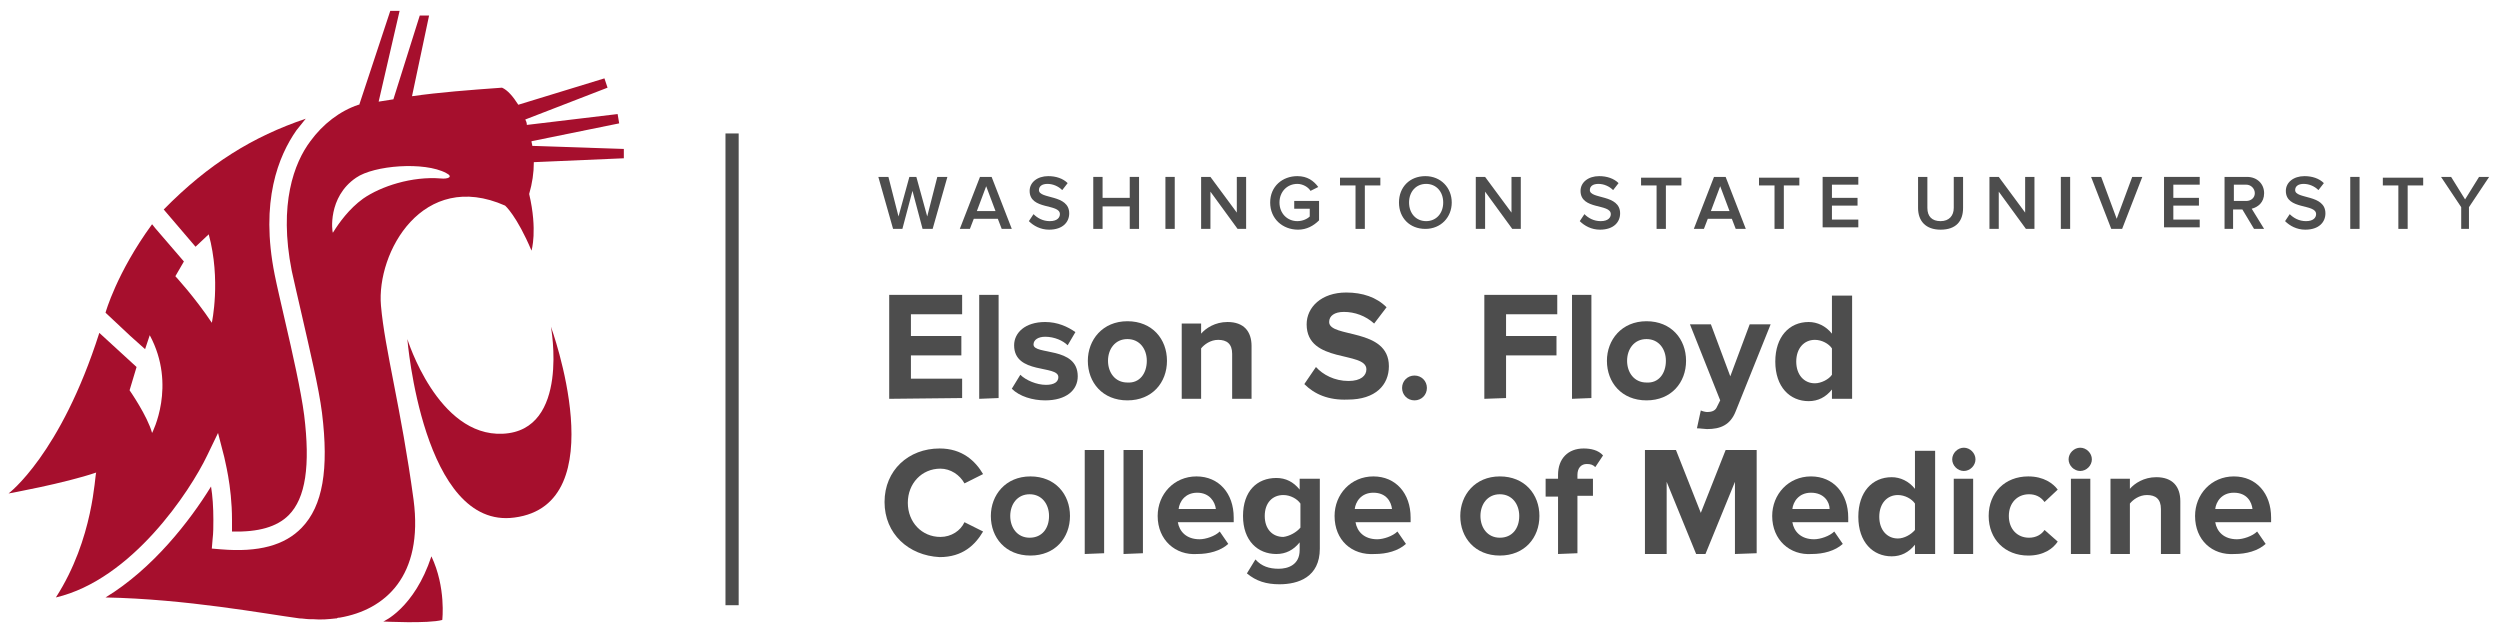 <?xml version="1.0" encoding="utf-8"?>
<!-- Generator: Adobe Illustrator 28.0.0, SVG Export Plug-In . SVG Version: 6.00 Build 0)  -->
<svg version="1.1" id="Layer_1" xmlns="http://www.w3.org/2000/svg" xmlns:xlink="http://www.w3.org/1999/xlink" x="0px" y="0px"
	 viewBox="0 0 322.2 81.4" style="enable-background:new 0 0 322.2 81.4;" xml:space="preserve">
<style type="text/css">
	.st0{fill:#A60F2D;}
	.st1{fill:#4D4D4D;}
</style>
<g>
	<g>
		<path class="st0" d="M49.4,80.1c0,0,4-1.7,6.2-8.4c1.9,4,1.4,8.2,1.4,8.2C55.2,80.4,49.4,80.1,49.4,80.1"/>
	</g>
	<g>
		<path class="st0" d="M71,42.1c0,0,2.5,13.4-6.2,13.8c-8.4,0.4-12.3-12.2-12.3-12.2s2,24.6,13.8,23C79.4,65,71,42.1,71,42.1"/>
	</g>
	<g>
		<path class="st0" d="M7.2,77L7.2,77c9.8-2.3,17.3-13.7,19.5-18.3l1.4-2.9l0.8,3.1c0,0.2,1,3.6,1,8.1c0,0.5,0,1,0,1.5
			c3.4,0.1,5.8-0.6,7.3-2.1c2.2-2.2,2.8-6.4,2-12.9c-0.4-3.1-1.5-8-2.5-12.3c-0.5-2.2-1-4.3-1.3-5.8c-1.9-9.5,0.5-15.3,2.8-18.6
			c0.4-0.5,0.8-1,1.2-1.5c-6.8,2.3-12.5,5.8-18.3,11.7l4.1,4.8l1.7-1.6c1.6,5.9,0.4,11.4,0.4,11.4c-2.2-3.3-4.7-6-4.7-6l1.1-1.9
			L20,29.4l-0.4-0.5c-4.6,6.3-6,11.4-6,11.4l3.2,3l1.9,1.7l0.6-1.8c3.5,6.5,0.3,12.6,0.3,12.6c-0.6-2.2-2.9-5.5-2.9-5.5l0.9-3
			l-4.8-4.4C7.8,58.6,1.1,63.6,1.1,63.6s7.2-1.3,11.3-2.7C12.2,61.2,12.1,69.4,7.2,77"/>
	</g>
	<g>
		<path class="st0" d="M80.4,20.4l-11.6,0.5c0,1.4-0.2,2.7-0.6,4.1c1.1,4.7,0.3,7.3,0.3,7.3c-1.9-4.5-3.4-5.8-3.4-5.8
			c-10.6-4.7-16.6,6-16,12.9c0.5,5.7,2.6,13.2,4.2,25c1.3,9.9-3.7,14.2-9.5,15.2c-0.1,0-0.3,0-0.4,0.1h-0.1c-0.9,0.1-1.9,0.2-3,0.1
			h-0.1c-0.1,0-0.2,0-0.3,0c-0.4,0-0.9-0.1-1.3-0.1c-4.5-0.6-14.6-2.5-25-2.7c6.1-3.7,10.9-9.9,13.6-14.3c0.2,1.2,0.3,2.7,0.3,4.3
			c0,0.8,0,1.7-0.1,2.5l-0.1,1.2l1.2,0.1c4.8,0.4,8.2-0.5,10.4-2.8c2.7-2.8,3.5-7.5,2.6-14.8c-0.4-3.2-1.6-8.2-2.6-12.6
			c-0.5-2.2-1-4.3-1.3-5.7C35.9,26.3,37.9,21,40,18.2c1.6-2.2,3.8-3.9,6.2-4.7h0.1l4-12.1h1.2l-2.7,11.7c0.6-0.1,1.2-0.2,1.9-0.3
			L54.1,2h1.2l-2.2,10.4c3.5-0.5,7.4-0.8,11.6-1.1c0.7,0.3,1.4,1.1,2.1,2.2l11.1-3.4l0.4,1.2l-10.6,4.1c0.1,0.2,0.2,0.4,0.2,0.7
			l11.7-1.4l0.2,1.2l-11.3,2.3c0,0.2,0.1,0.4,0.1,0.6l11.8,0.4L80.4,20.4z M46.8,25.6c2.3-1.6,6.3-2.9,10-2.6
			c0.9,0.1,1.7-0.2,0.7-0.7c-2.8-1.5-9.3-1-11.6,0.6c-3.7,2.5-3.1,7-3,7.1C43.7,28.7,45,26.9,46.8,25.6"/>
	</g>
</g>
<g>
	<rect x="93.5" y="17.2" class="st1" width="1.7" height="60.8"/>
</g>
<g>
	<path class="st1" d="M114.6,51.4V38h9.4v2.5h-6.6v2.8h6.5v2.5h-6.5v3h6.6v2.5L114.6,51.4L114.6,51.4z"/>
	<path class="st1" d="M126.2,51.4V38h2.5v13.3L126.2,51.4L126.2,51.4z"/>
	<path class="st1" d="M130.4,50.1l1.1-1.8c0.7,0.7,2.1,1.3,3.3,1.3c1.1,0,1.6-0.4,1.6-1c0-1.6-5.7-0.3-5.7-4.1c0-1.6,1.4-3,4-3
		c1.6,0,2.9,0.6,3.9,1.3l-1,1.7c-0.6-0.6-1.7-1.1-2.9-1.1c-0.9,0-1.5,0.4-1.5,1c0,1.4,5.7,0.2,5.7,4.1c0,1.8-1.5,3.1-4.2,3.1
		C133.1,51.6,131.4,51.1,130.4,50.1z"/>
	<path class="st1" d="M140.2,46.5c0-2.7,1.9-5.1,5.1-5.1c3.2,0,5.1,2.3,5.1,5.1c0,2.8-1.9,5.1-5.1,5.1S140.2,49.3,140.2,46.5z
		 M147.8,46.5c0-1.5-0.9-2.8-2.5-2.8s-2.5,1.3-2.5,2.8s0.9,2.8,2.5,2.8C146.9,49.4,147.8,48.1,147.8,46.5z"/>
	<path class="st1" d="M158.8,51.4v-5.8c0-1.3-0.7-1.8-1.8-1.8c-1,0-1.8,0.6-2.2,1.1v6.5h-2.5v-9.7h2.5V43c0.6-0.7,1.8-1.5,3.4-1.5
		c2.1,0,3.1,1.2,3.1,3.1v6.8C161.3,51.4,158.8,51.4,158.8,51.4z"/>
	<path class="st1" d="M168.1,49.5l1.5-2.2c0.9,1,2.4,1.8,4.2,1.8c1.6,0,2.3-0.7,2.3-1.5c0-2.4-7.7-0.7-7.7-5.8
		c0-2.2,1.9-4.1,5.1-4.1c2.1,0,3.9,0.6,5.2,1.9l-1.6,2.1c-1.1-1-2.5-1.5-3.9-1.5c-1.2,0-1.9,0.5-1.9,1.3c0,2.1,7.7,0.7,7.7,5.7
		c0,2.4-1.7,4.3-5.3,4.3C171.2,51.6,169.4,50.8,168.1,49.5z"/>
	<path class="st1" d="M180.7,50c0-0.9,0.7-1.6,1.6-1.6s1.6,0.7,1.6,1.6s-0.7,1.6-1.6,1.6S180.7,50.9,180.7,50z"/>
	<path class="st1" d="M191.3,51.4V38h9.4v2.5h-6.6v2.8h6.5v2.5h-6.5v5.5L191.3,51.4L191.3,51.4z"/>
	<path class="st1" d="M202.6,51.4V38h2.5v13.3L202.6,51.4L202.6,51.4z"/>
	<path class="st1" d="M207.1,46.5c0-2.7,1.9-5.1,5.1-5.1c3.2,0,5.1,2.3,5.1,5.1c0,2.8-1.9,5.1-5.1,5.1
		C209,51.6,207.1,49.3,207.1,46.5z M214.7,46.5c0-1.5-0.9-2.8-2.5-2.8s-2.5,1.3-2.5,2.8s0.9,2.8,2.5,2.8
		C213.8,49.4,214.7,48.1,214.7,46.5z"/>
	<path class="st1" d="M219.2,52.9c0.2,0.1,0.6,0.2,0.8,0.2c0.7,0,1.1-0.2,1.3-0.7l0.4-0.8l-3.9-9.8h2.7l2.5,6.7l2.5-6.7h2.7
		L223.7,53c-0.7,1.8-2,2.3-3.7,2.3c-0.3,0-0.9-0.1-1.3-0.1L219.2,52.9z"/>
	<path class="st1" d="M236.1,51.4v-1.2c-0.8,1-1.8,1.5-3,1.5c-2.4,0-4.3-1.8-4.3-5.1c0-3.2,1.8-5.1,4.3-5.1c1.1,0,2.2,0.5,3,1.5
		v-4.9h2.6v13.3C238.7,51.4,236.1,51.4,236.1,51.4z M236.1,48.3v-3.4c-0.4-0.6-1.3-1.1-2.2-1.1c-1.4,0-2.4,1.1-2.4,2.8
		c0,1.7,1,2.8,2.4,2.8C234.7,49.4,235.7,48.9,236.1,48.3z"/>
	<path class="st1" d="M114,64.7c0-4.1,3.1-6.9,7.1-6.9c2.9,0,4.6,1.6,5.6,3.3l-2.4,1.2c-0.6-1.1-1.8-1.9-3.1-1.9
		c-2.4,0-4.2,1.9-4.2,4.4c0,2.5,1.8,4.4,4.2,4.4c1.4,0,2.6-0.8,3.1-1.9l2.4,1.2c-1,1.7-2.6,3.3-5.6,3.3
		C117.1,71.6,114,68.8,114,64.7z"/>
	<path class="st1" d="M127.7,66.5c0-2.7,1.9-5.1,5.1-5.1c3.2,0,5.1,2.3,5.1,5.1c0,2.8-1.9,5.1-5.1,5.1S127.7,69.3,127.7,66.5z
		 M135.2,66.5c0-1.5-0.9-2.8-2.5-2.8s-2.5,1.3-2.5,2.8s0.9,2.8,2.5,2.8S135.2,68.1,135.2,66.5z"/>
	<path class="st1" d="M139.8,71.4V58h2.5v13.3L139.8,71.4L139.8,71.4z"/>
	<path class="st1" d="M144.8,71.4V58h2.5v13.3L144.8,71.4L144.8,71.4z"/>
	<path class="st1" d="M149.2,66.5c0-2.8,2.1-5.1,5-5.1s4.8,2.2,4.8,5.3v0.6h-7.2c0.2,1.2,1.1,2.2,2.8,2.2c0.8,0,2-0.4,2.6-1l1.1,1.6
		c-1,0.9-2.5,1.3-4,1.3C151.5,71.6,149.2,69.6,149.2,66.5z M154.3,63.5c-1.6,0-2.3,1.2-2.4,2.1h4.8
		C156.6,64.7,155.9,63.5,154.3,63.5z"/>
	<path class="st1" d="M160.7,73.9l1.1-1.8c0.8,0.9,1.8,1.2,3,1.2s2.7-0.5,2.7-2.4v-1c-0.8,1-1.8,1.5-3,1.5c-2.4,0-4.3-1.7-4.3-4.9
		c0-3.2,1.8-4.9,4.3-4.9c1.2,0,2.2,0.5,3,1.5v-1.4h2.6v9c0,3.7-2.8,4.6-5.2,4.6C163.2,75.3,161.9,74.9,160.7,73.9z M167.6,68v-3.1
		c-0.4-0.6-1.3-1.1-2.2-1.1c-1.4,0-2.4,1-2.4,2.7s1,2.7,2.4,2.7C166.2,69.1,167.1,68.6,167.6,68z"/>
	<path class="st1" d="M172,66.5c0-2.8,2.1-5.1,5-5.1s4.8,2.2,4.8,5.3v0.6h-7.1c0.2,1.2,1.1,2.2,2.8,2.2c0.8,0,2-0.4,2.6-1l1.1,1.6
		c-1,0.9-2.5,1.3-4,1.3C174.2,71.6,172,69.6,172,66.5z M177,63.5c-1.6,0-2.3,1.2-2.4,2.1h4.8C179.3,64.7,178.7,63.5,177,63.5z"/>
	<path class="st1" d="M188.2,66.5c0-2.7,1.9-5.1,5.1-5.1c3.2,0,5.1,2.3,5.1,5.1c0,2.8-1.9,5.1-5.1,5.1S188.2,69.3,188.2,66.5z
		 M195.8,66.5c0-1.5-0.9-2.8-2.5-2.8s-2.5,1.3-2.5,2.8s0.9,2.8,2.5,2.8S195.8,68.1,195.8,66.5z"/>
	<path class="st1" d="M200.8,71.4V64h-1.6v-2.3h1.6v-0.5c0-2.1,1.3-3.4,3.3-3.4c0.9,0,1.9,0.2,2.5,0.9l-1,1.5
		c-0.3-0.3-0.6-0.4-1.1-0.4c-0.7,0-1.2,0.5-1.2,1.4v0.5h2v2.2h-2v7.4L200.8,71.4L200.8,71.4z"/>
	<path class="st1" d="M223.6,71.4v-9.3l-3.8,9.3h-1.2l-3.8-9.3v9.3H212V58h4l3.2,8.1l3.2-8.1h4v13.3L223.6,71.4L223.6,71.4z"/>
	<path class="st1" d="M228.4,66.5c0-2.8,2.1-5.1,5-5.1s4.8,2.2,4.8,5.3v0.6H231c0.2,1.2,1.1,2.2,2.8,2.2c0.8,0,2-0.4,2.6-1l1.1,1.6
		c-1,0.9-2.5,1.3-4,1.3C230.7,71.6,228.4,69.6,228.4,66.5z M233.4,63.5c-1.6,0-2.3,1.2-2.4,2.1h4.8
		C235.8,64.7,235.1,63.5,233.4,63.5z"/>
	<path class="st1" d="M246.8,71.4v-1.2c-0.8,1-1.8,1.5-3,1.5c-2.4,0-4.3-1.8-4.3-5.1c0-3.2,1.8-5.1,4.3-5.1c1.1,0,2.2,0.5,3,1.5
		v-4.9h2.6v13.3C249.4,71.4,246.8,71.4,246.8,71.4z M246.8,68.3v-3.4c-0.4-0.6-1.3-1.1-2.2-1.1c-1.4,0-2.4,1.1-2.4,2.8
		c0,1.7,1,2.8,2.4,2.8C245.4,69.4,246.3,68.9,246.8,68.3z"/>
	<path class="st1" d="M251.6,59.2c0-0.8,0.7-1.5,1.5-1.5s1.5,0.7,1.5,1.5s-0.7,1.5-1.5,1.5S251.6,60,251.6,59.2z M251.8,71.4v-9.7
		h2.5v9.7H251.8z"/>
	<path class="st1" d="M256.3,66.5c0-3,2.1-5.1,5.1-5.1c2,0,3.2,0.9,3.8,1.7l-1.7,1.6c-0.5-0.7-1.2-1-2-1c-1.5,0-2.6,1.1-2.6,2.8
		c0,1.7,1.1,2.8,2.6,2.8c0.9,0,1.6-0.4,2-1l1.7,1.5c-0.6,0.9-1.8,1.8-3.8,1.8C258.4,71.6,256.3,69.5,256.3,66.5z"/>
	<path class="st1" d="M266.6,59.2c0-0.8,0.7-1.5,1.5-1.5s1.5,0.7,1.5,1.5s-0.7,1.5-1.5,1.5S266.6,60,266.6,59.2z M266.9,71.4v-9.7
		h2.5v9.7H266.9z"/>
	<path class="st1" d="M278.5,71.4v-5.8c0-1.3-0.7-1.8-1.8-1.8c-1,0-1.8,0.6-2.2,1.1v6.5H272v-9.7h2.5V63c0.6-0.7,1.8-1.5,3.4-1.5
		c2.1,0,3.1,1.2,3.1,3.1v6.8C281,71.4,278.5,71.4,278.5,71.4z"/>
	<path class="st1" d="M282.9,66.5c0-2.8,2.1-5.1,5-5.1s4.8,2.2,4.8,5.3v0.6h-7.2c0.2,1.2,1.1,2.2,2.8,2.2c0.8,0,2-0.4,2.6-1l1.1,1.6
		c-1,0.9-2.5,1.3-4,1.3C285.1,71.6,282.9,69.6,282.9,66.5z M287.9,63.5c-1.6,0-2.3,1.2-2.4,2.1h4.8
		C290.2,64.7,289.6,63.5,287.9,63.5z"/>
</g>
<g>
	<path class="st1" d="M118.9,29.5l-1.3-4.9l-1.3,4.9h-1.2l-1.9-6.7h1.3l1.3,5.1l1.4-5.1h0.9l1.4,5.1l1.3-5.1h1.3l-1.9,6.7H118.9z"/>
	<path class="st1" d="M129.1,29.5l-0.5-1.3h-3.1l-0.5,1.3h-1.3l2.6-6.7h1.5l2.6,6.7H129.1z M127.1,24l-1.2,3.2h2.4L127.1,24z"/>
	<path class="st1" d="M132.6,28.5l0.6-0.9c0.5,0.5,1.2,0.9,2.1,0.9c1,0,1.3-0.5,1.3-0.9c0-1.4-3.9-0.5-3.9-3c0-1.1,1-1.9,2.4-1.9
		c1,0,1.9,0.3,2.5,0.9l-0.7,0.9c-0.5-0.5-1.2-0.8-1.9-0.8s-1.1,0.3-1.1,0.8c0,1.2,3.9,0.5,3.9,3c0,1.1-0.8,2.1-2.6,2.1
		C134.1,29.6,133.2,29.1,132.6,28.5z"/>
	<path class="st1" d="M145.6,29.5v-2.9h-3.5v2.9h-1.2v-6.7h1.2v2.7h3.5v-2.7h1.2v6.7H145.6z"/>
	<path class="st1" d="M150.2,29.5v-6.7h1.2v6.7H150.2z"/>
	<path class="st1" d="M159.5,29.5l-3.5-4.8v4.8h-1.2v-6.7h1.2l3.4,4.6v-4.6h1.2v6.7H159.5z"/>
	<path class="st1" d="M163.7,26.1c0-2.1,1.6-3.4,3.5-3.4c1.3,0,2.1,0.6,2.7,1.4l-1,0.5c-0.3-0.5-1-0.9-1.7-0.9c-1.3,0-2.3,1-2.3,2.4
		s1,2.4,2.3,2.4c0.7,0,1.3-0.3,1.6-0.6v-1h-2v-1h3.2v2.5c-0.7,0.7-1.6,1.2-2.7,1.2C165.3,29.6,163.7,28.2,163.7,26.1z"/>
	<path class="st1" d="M174.7,29.5v-5.6h-2v-1h5.2v1h-2v5.6H174.7z"/>
	<path class="st1" d="M180.3,26.1c0-2,1.4-3.4,3.4-3.4s3.4,1.5,3.4,3.4s-1.4,3.4-3.4,3.4S180.3,28.1,180.3,26.1z M186,26.1
		c0-1.4-0.9-2.4-2.2-2.4s-2.2,1-2.2,2.4s0.9,2.4,2.2,2.4C185.1,28.5,186,27.5,186,26.1z"/>
	<path class="st1" d="M194.9,29.5l-3.5-4.8v4.8h-1.2v-6.7h1.2l3.4,4.6v-4.6h1.2v6.7H194.9z"/>
	<path class="st1" d="M203.6,28.5l0.6-0.9c0.5,0.5,1.2,0.9,2.1,0.9c1,0,1.3-0.5,1.3-0.9c0-1.4-3.9-0.5-3.9-3c0-1.1,1-1.9,2.4-1.9
		c1,0,1.9,0.3,2.5,0.9l-0.7,0.9c-0.5-0.5-1.2-0.8-1.9-0.8s-1.1,0.3-1.1,0.8c0,1.2,3.9,0.5,3.9,3c0,1.1-0.8,2.1-2.6,2.1
		C205.1,29.6,204.2,29.1,203.6,28.5z"/>
	<path class="st1" d="M213.5,29.5v-5.6h-2v-1h5.2v1h-2v5.6H213.5z"/>
	<path class="st1" d="M223.7,29.5l-0.5-1.3h-3.1l-0.5,1.3h-1.3l2.6-6.7h1.5l2.6,6.7H223.7z M221.7,24l-1.2,3.2h2.4L221.7,24z"/>
	<path class="st1" d="M228.7,29.5v-5.6h-2v-1h5.2v1h-2v5.6H228.7z"/>
	<path class="st1" d="M234.9,29.5v-6.7h4.6v1h-3.4v1.7h3.3v1h-3.3v1.8h3.4v1h-4.6V29.5z"/>
	<path class="st1" d="M247.2,26.8v-4h1.2v4c0,1.1,0.6,1.7,1.7,1.7s1.7-0.7,1.7-1.7v-4h1.2v4c0,1.7-0.9,2.8-2.9,2.8
		C248.2,29.6,247.2,28.5,247.2,26.8z"/>
	<path class="st1" d="M261.1,29.5l-3.5-4.8v4.8h-1.2v-6.7h1.2l3.4,4.6v-4.6h1.2v6.7H261.1z"/>
	<path class="st1" d="M265.6,29.5v-6.7h1.2v6.7H265.6z"/>
	<path class="st1" d="M272.1,29.5l-2.6-6.7h1.3l2,5.4l2-5.4h1.3l-2.6,6.7H272.1z"/>
	<path class="st1" d="M278.9,29.5v-6.7h4.6v1h-3.4v1.7h3.3v1h-3.3v1.8h3.4v1h-4.6V29.5z"/>
	<path class="st1" d="M290.5,29.5L289,27h-1.2v2.5h-1.1v-6.7h2.9c1.3,0,2.2,0.9,2.2,2.1c0,1.2-0.8,1.8-1.6,2l1.6,2.6
		C291.8,29.5,290.5,29.5,290.5,29.5z M290.6,24.9c0-0.6-0.5-1.1-1.1-1.1h-1.6v2.1h1.6C290.1,25.9,290.6,25.5,290.6,24.9z"/>
	<path class="st1" d="M294.5,28.5l0.6-0.9c0.5,0.5,1.2,0.9,2.1,0.9c1,0,1.3-0.5,1.3-0.9c0-1.4-3.9-0.5-3.9-3c0-1.1,1-1.9,2.4-1.9
		c1,0,1.9,0.3,2.5,0.9l-0.7,0.9c-0.5-0.5-1.2-0.8-1.9-0.8c-0.7,0-1.1,0.3-1.1,0.8c0,1.2,3.9,0.5,3.9,3c0,1.1-0.8,2.1-2.6,2.1
		C296,29.6,295.1,29.1,294.5,28.5z"/>
	<path class="st1" d="M302.9,29.5v-6.7h1.2v6.7H302.9z"/>
	<path class="st1" d="M309.1,29.5v-5.6h-2v-1h5.2v1h-2v5.6H309.1z"/>
	<path class="st1" d="M317.2,29.5v-2.8l-2.6-3.9h1.3l1.8,2.9l1.8-2.9h1.3l-2.6,3.9v2.8H317.2z"/>
</g>
</svg>
